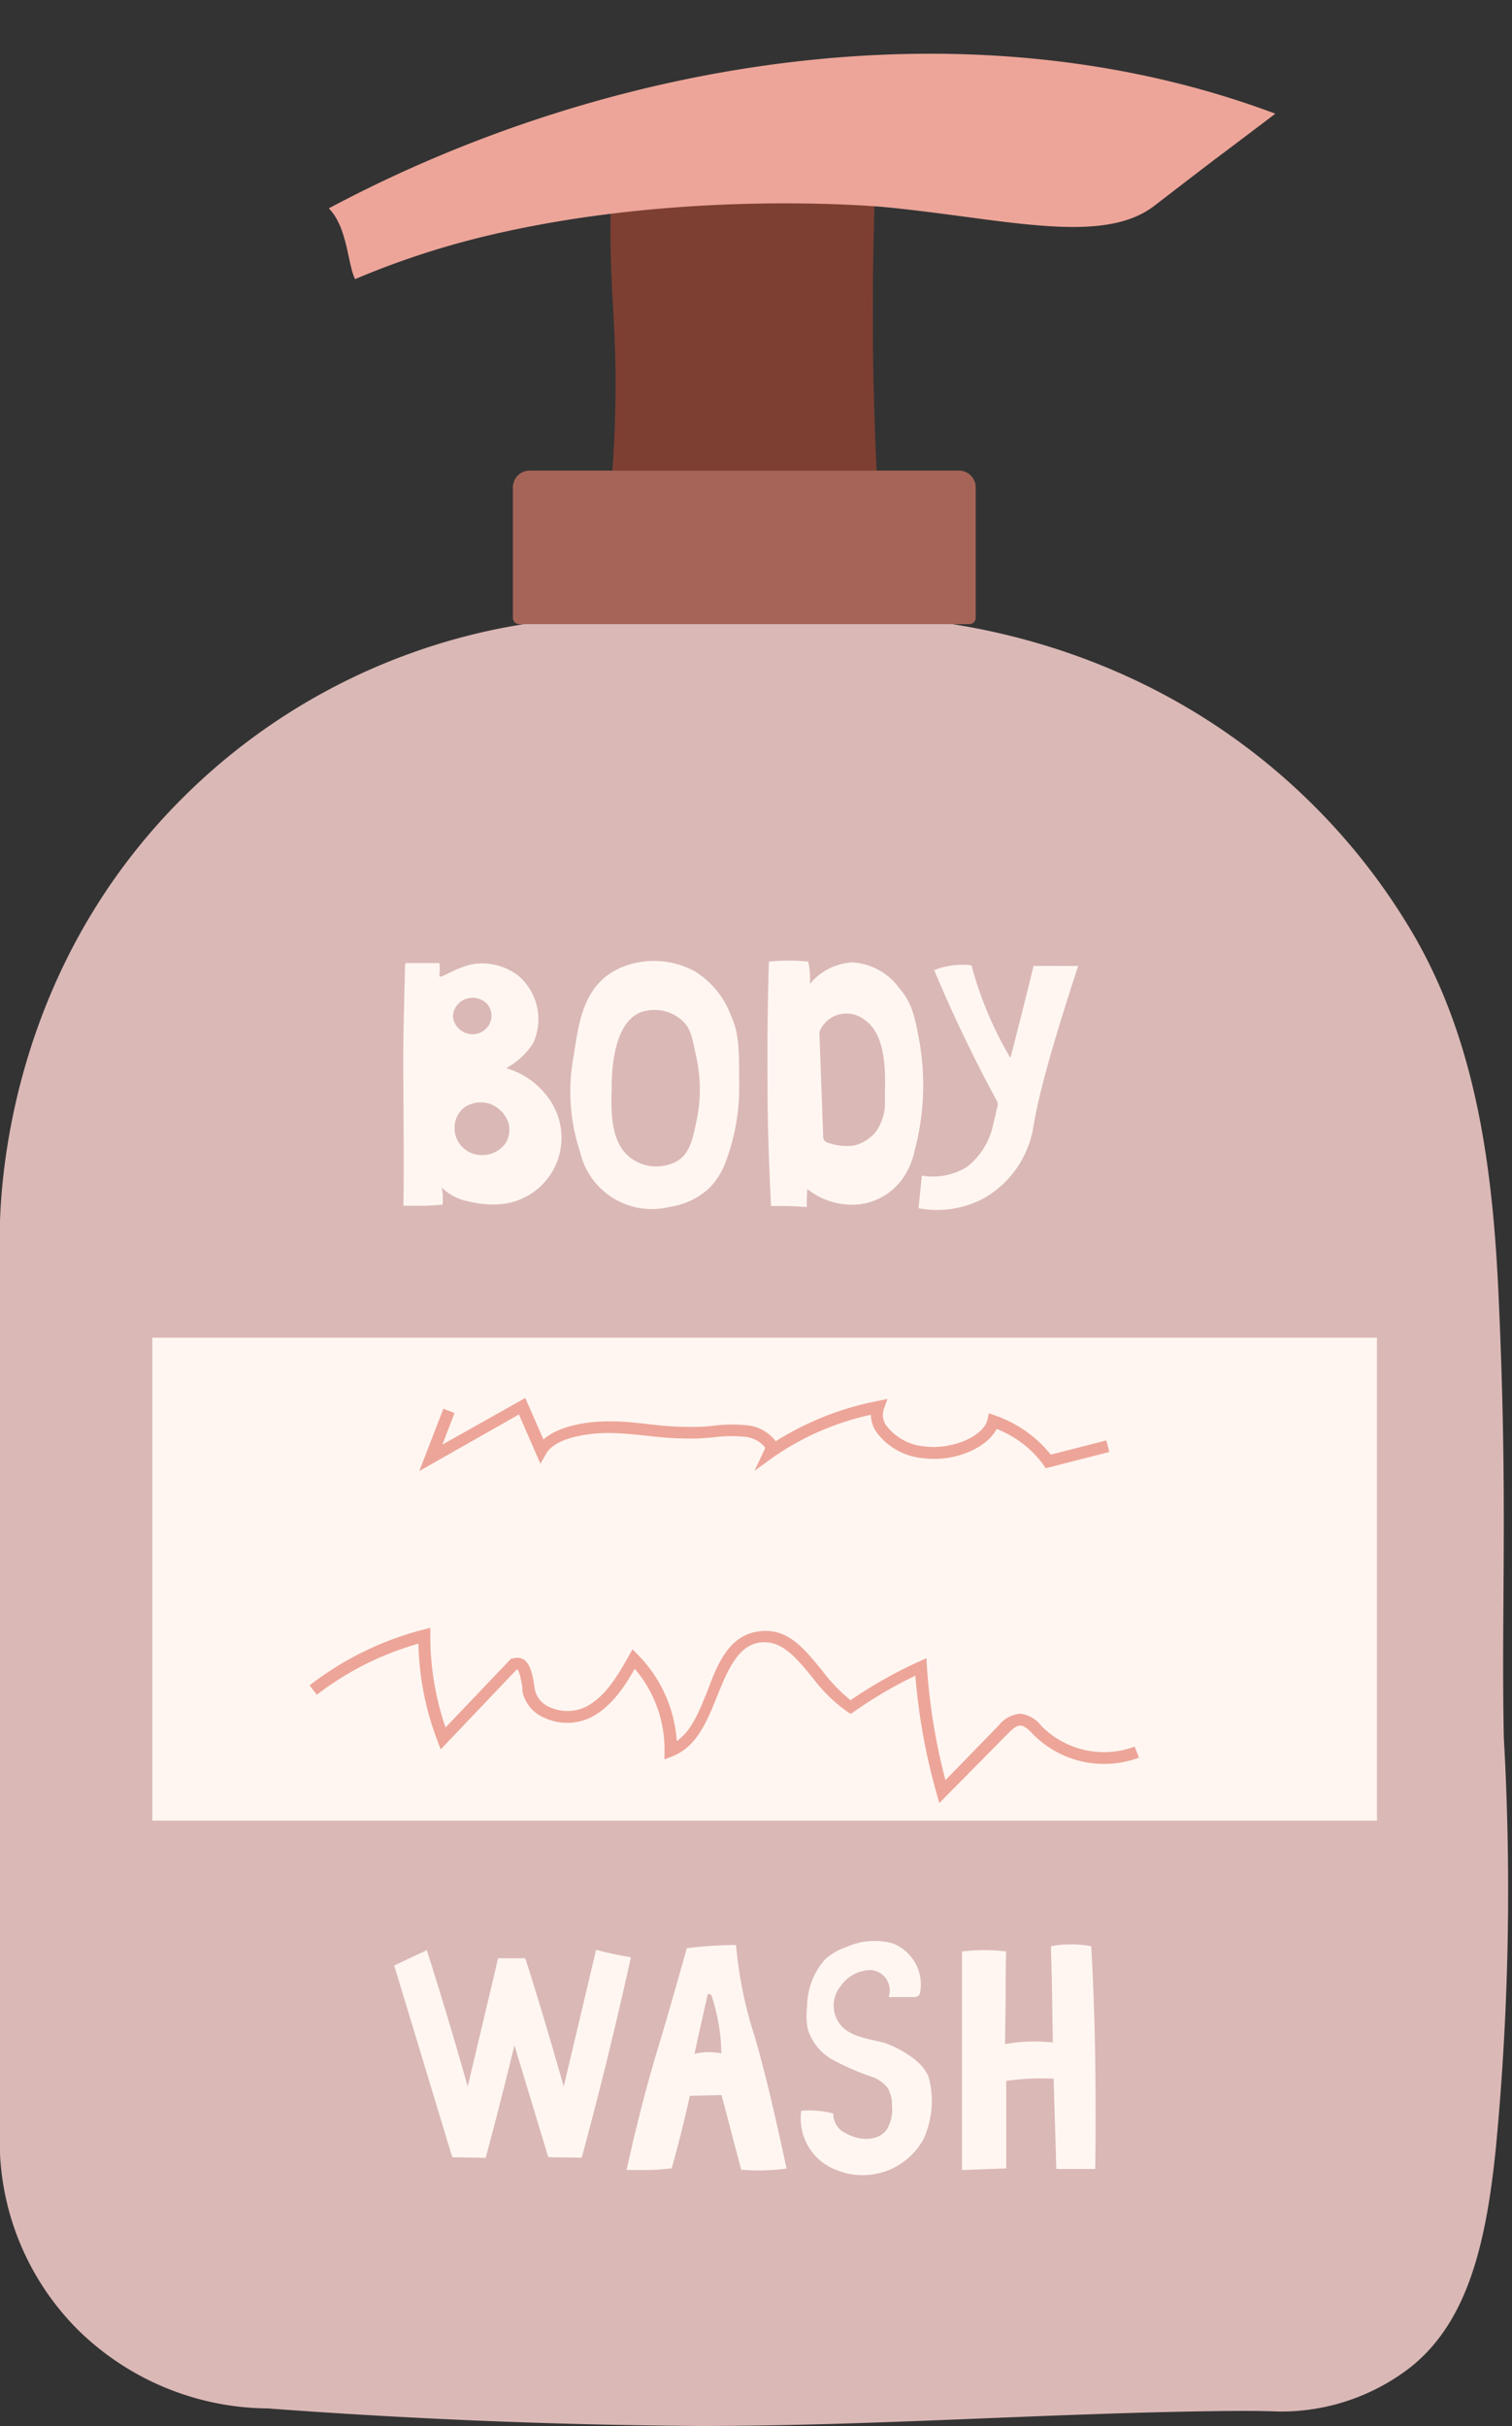 <?xml version="1.0" encoding="UTF-8"?><svg xmlns="http://www.w3.org/2000/svg" xmlns:xlink="http://www.w3.org/1999/xlink" data-name="Слой 1" height="237.3" preserveAspectRatio="xMidYMid meet" version="1.0" viewBox="54.8 1.7 147.9 237.3" width="147.9" zoomAndPan="magnify"><rect x="54.8" y="1.7" width="147.9" height="237.3" fill="#333333" stroke="none"/><g id="change1_1"><path d="M174.28,237.53c-17,.2-33.94,1.46-50.95,1.46-14.92-.1-29.07-.73-42.38-1.72a26.76,26.76,0,0,1-18.51-7.67,26.09,26.09,0,0,1-7.67-18.51V122.86c0-4,.4-25.63,17.84-43.06A60.7,60.7,0,0,1,115.67,62h23.91c4.57.08,25.59.92,43.06,17.84a62,62,0,0,1,10.21,12.91c6.42,10.81,8,23.42,8.55,36,.91,19.88.24,29.69.5,42.9a265.06,265.06,0,0,1-.59,38.09c-.91,10.7-2.68,18.7-8.37,23.37a20.62,20.62,0,0,1-13.26,4.46C177.88,237.5,176.08,237.51,174.28,237.53Z" fill="#dab8b6"/></g><g id="change2_1"><path d="M106.6,47.73h42a1.64,1.64,0,0,1,1.64,1.64V62.13a.62.62,0,0,1-.62.62H105.59a.62.62,0,0,1-.62-.62V49.37A1.64,1.64,0,0,1,106.6,47.73Z" fill="#a66458"/></g><g id="change3_1"><path d="M140.55,47.73H114.7c.3-4.09.33-7.4.31-9.58-.06-5.23-.44-7.65-.5-13.17,0-3.71.08-6.71.19-8.55h25.85c-.22,4.57-.31,8.58-.35,11.89s0,6.22,0,8.47C140.27,41,140.4,44.67,140.55,47.73Z" fill="#7d3f32"/></g><g id="change4_1"><path d="M89.54,29c-.73-1.36-.73-5.07-2.58-6.92,27.78-14.81,63-20.37,92.59-9.26-1.31,1-3.39,2.57-6,4.53-3.65,2.79-5.56,4.27-5.93,4.55-5.13,3.84-14.74,1.17-26.24.06,0,0-19.43-1.88-39.1,2.84A81.42,81.42,0,0,0,89.54,29Z" fill="#eda599"/></g><g id="change5_1"><path d="M69.7 132.54H189.49V179.78H69.7z" fill="#fff6f1"/></g><g id="change4_2"><path d="M95.81,145.59l2.36-6.1,1.09.42L98.07,143l8.11-4.56,1.78,4.06c1.53-1.38,4.49-1.83,6.86-1.77,1.19,0,2.38.16,3.53.28a32,32,0,0,0,4.8.25c.46,0,.93-.06,1.39-.1a14.6,14.6,0,0,1,3.24-.06,4,4,0,0,1,2.9,1.57h0a29.08,29.08,0,0,1,9.93-3.93l1-.21-.36,1a1.8,1.8,0,0,0,.21,1.56,5.29,5.29,0,0,0,3.81,2.09c2.69.33,5.73-1,6.12-2.61l.15-.64.63.23a12.14,12.14,0,0,1,5.42,3.82l5.43-1.39.29,1.13-6.22,1.59-.23-.34a10.26,10.26,0,0,0-4.57-3.5c-1,1.91-4.14,3.24-7.16,2.86a6.34,6.34,0,0,1-4.66-2.64,3.07,3.07,0,0,1-.48-1.61,26.67,26.67,0,0,0-9.49,4.11l-1.9,1.37,1-2.1a.24.24,0,0,0,0-.23,2.89,2.89,0,0,0-2-1,13.18,13.18,0,0,0-3,.06l-1.44.11a34,34,0,0,1-5-.26c-1.13-.12-2.3-.24-3.44-.27-2.55-.06-5.66.52-6.48,2l-.58,1-2.1-4.82Z" fill="#eda599"/></g><g id="change4_3"><path d="M146.68,178.06l-.28-1a59.51,59.51,0,0,1-2.06-11.46,41.8,41.8,0,0,0-6,3.52l-.31.22-.33-.2a15.48,15.48,0,0,1-3.46-3.4c-1.64-2-3.05-3.67-5.13-3.38S126,165,125,167.48s-2,5.05-4.41,6l-.79.31v-.86a12.11,12.11,0,0,0-2.91-8c-1,1.74-2.33,3.81-4.42,4.81a5.31,5.31,0,0,1-4.57-.09,3.55,3.55,0,0,1-2-2.54l0-.36c-.09-.52-.26-1.6-.53-1.78l-7.46,7.84L97.6,172a28.28,28.28,0,0,1-1.87-9.53,29.38,29.38,0,0,0-9.94,5l-.71-.92a30.6,30.6,0,0,1,11.08-5.44l.73-.19v.75a27.76,27.76,0,0,0,1.49,9l6.42-6.74.15,0A1.28,1.28,0,0,1,106,164c.72.46.9,1.58,1.06,2.58l.05.34a2.43,2.43,0,0,0,1.35,1.71,4.19,4.19,0,0,0,3.53.07c1.89-.91,3.07-2.81,4.3-5l.38-.68.55.56A13.28,13.28,0,0,1,121,172c1.44-1,2.19-2.89,3-4.91,1-2.67,2.11-5.42,5-5.82s4.48,1.74,6.19,3.79A16.32,16.32,0,0,0,138,168a43.53,43.53,0,0,1,6.65-3.76l.77-.35.05.84a59.26,59.26,0,0,0,1.81,11.09l5.19-5.33a3,3,0,0,1,2.18-1.17,3.08,3.08,0,0,1,2,1.18l.14.14a8.6,8.6,0,0,0,9,1.9l.42,1.08a9.78,9.78,0,0,1-10.23-2.16l-.14-.14c-.39-.41-.8-.82-1.22-.84h0c-.43,0-.86.41-1.27.83Z" fill="#eda599"/></g><g id="change5_2"><path d="M128.49,200.47a38.29,38.29,0,0,1-1.17-4.7c-.3-1.62-.45-3-.52-3.82a36.77,36.77,0,0,0-4.82.31c-.37,1.32-.93,3.31-1.63,5.74s-1.2,4.06-1.44,4.87c-.72,2.44-1.72,6.07-2.82,11.08.68,0,1.4,0,2.15,0s1.55-.09,2.26-.16c.66-2.35,1.26-4.72,1.78-7.1l3.1-.07,1.92,7.3a18.3,18.3,0,0,0,2.15.07,21.54,21.54,0,0,0,2.29-.18C130.14,206.33,129.13,202.55,128.49,200.47Zm-4.44,1.95a7.68,7.68,0,0,0-1.32.16q.64-2.91,1.3-5.82a.25.25,0,0,1,.2,0,.32.32,0,0,1,.19.17,20.12,20.12,0,0,1,.7,2.89,17.6,17.6,0,0,1,.24,2.72A6.59,6.59,0,0,0,124.05,202.42Z" fill="#fff6f1"/></g><g id="change5_3"><path d="M148.9,192.57q0,10.69,0,21.39l4.33-.17c0-2.85,0-5.7,0-8.56.74-.1,1.56-.18,2.45-.22s1.51,0,2.18,0l.27,8.84,2.08,0,1.72,0q.08-5.24,0-10.79t-.39-11a10.93,10.93,0,0,0-3.93,0c0,1,.05,2,.07,3q.06,3.23.1,6.42a17.23,17.23,0,0,0-2.12-.1,16.32,16.32,0,0,0-2.55.26l.06-4.51c0-1.52,0-3,.05-4.56-.64-.07-1.34-.12-2.08-.13A21,21,0,0,0,148.9,192.57Z" fill="#fff6f1"/></g><g id="change5_4"><path d="M116.51,193.15q-2.17,9.87-4.81,19.6l-3.07-.05h-.15a.32.32,0,0,1-.1-.17q-1.63-5.39-3.26-10.77-1.34,5.51-2.81,11l-3.08-.05h-.14a.32.32,0,0,1-.1-.17l-5.63-18.59,1.53-.72,1.66-.78q2.11,6.63,4,13.34,1.27-5.35,2.54-10.71l.34-1.46c0-.12.06-.25.09-.38h2.66l.54,1.69q1.68,5.4,3.22,10.86,1.59-6.69,3.17-13.38c.53.14,1.07.28,1.64.4S116,193.05,116.51,193.15Z" fill="#fff6f1"/></g><g id="change5_5"><path d="M137.05,195.94a3,3,0,0,0,.13,4c1,1,2.57,1.18,4,1.54.8.21,3.94,1.59,4.49,3.51a8.75,8.75,0,0,1,.26,2.76s0,.09,0,.12a10.06,10.06,0,0,1-.73,2.94,6.79,6.79,0,0,1-8.57,3.15,5.38,5.38,0,0,1-3.45-5.81,10.51,10.51,0,0,1,1.47,0,9.75,9.75,0,0,1,1.66.27,2.09,2.09,0,0,0,1.25,1.95c1.25.71,3.06.82,3.94-.32a3.66,3.66,0,0,0,.55-2.39,3.23,3.23,0,0,0-.42-1.74,3.43,3.43,0,0,0-1.69-1.13,25.23,25.23,0,0,1-3.65-1.6,5.15,5.15,0,0,1-2.47-3,6.61,6.61,0,0,1-.07-2.22,7.05,7.05,0,0,1,1.76-4.63,6.25,6.25,0,0,1,2.19-1.24,6.62,6.62,0,0,1,4.4-.32,4.3,4.3,0,0,1,2.71,4.76.68.68,0,0,1-.15.35.79.79,0,0,1-.53.15l-2.41,0a2,2,0,0,0-1.62-2.64A3.58,3.58,0,0,0,137.05,195.94Z" fill="#fff6f1"/></g><g id="change5_6"><path d="M109,110a6.66,6.66,0,0,0-.8-1.23,7.71,7.71,0,0,0-3.89-2.59,7.24,7.24,0,0,0,2.63-2.43,5.57,5.57,0,0,0-.28-5.24,5.33,5.33,0,0,0-1.14-1.36,5.85,5.85,0,0,0-4.16-1.19c-2,.25-3.68,1.73-3.58,1.12a5.1,5.1,0,0,0,0-1.18l-3.28,0a.39.39,0,0,0-.08.23c-.09,4-.22,7.64-.16,11.93,0,3.26.07,7.29,0,11.58.58,0,1.2,0,1.84,0s1.39-.06,2-.11a6.67,6.67,0,0,0-.08-1.67,5,5,0,0,0,2.71,1.37,9.22,9.22,0,0,0,3.35.22A6.52,6.52,0,0,0,109,110ZM99.81,99.71a2,2,0,0,1,2.08-.22,1.72,1.72,0,0,1,.82.8,1.82,1.82,0,0,1-.24,1.89,1.88,1.88,0,0,1-1.63.67,1.92,1.92,0,0,1-1.73-1.69A1.89,1.89,0,0,1,99.81,99.71Zm4.46,13.79a2.82,2.82,0,0,1-2.32,1.18h-.18a2.65,2.65,0,0,1-2.1-4.06,2.59,2.59,0,0,1,.63-.65,2.86,2.86,0,0,1,2.37-.32,3,3,0,0,1,1.88,1.94A2.55,2.55,0,0,1,104.27,113.5Z" fill="#fff6f1"/></g><g id="change5_7"><path d="M144.77,103.77c-.44-2.47-.72-3.94-2-5.41a6.11,6.11,0,0,0-4.6-2.53,5.81,5.81,0,0,0-4.15,2.11,6.32,6.32,0,0,0,0-1,6.24,6.24,0,0,0-.16-1.18,17.5,17.5,0,0,0-1.85-.1,19.88,19.88,0,0,0-2,.1q-.18,5.94-.13,12.32c0,4,.16,7.85.34,11.58l1.58,0,1.92.1c0-.23,0-.48,0-.75a8,8,0,0,1,.06-1,7,7,0,0,0,5.07,1.49,6.08,6.08,0,0,0,4.43-2.8,7.54,7.54,0,0,0,1-2.51A24.75,24.75,0,0,0,144.77,103.77Zm-3.42,5.35a5,5,0,0,1-.86,3.26,4,4,0,0,1-2.12,1.36,5.28,5.28,0,0,1-2.55-.26.75.75,0,0,1-.4-.24.84.84,0,0,1-.1-.42c-.12-3.39-.25-6.79-.37-10.19a2.85,2.85,0,0,1,4.31-1.26C141.52,102.83,141.42,106.52,141.35,109.12Z" fill="#fff6f1"/></g><g id="change5_8"><path d="M158.22,96.18c-.79,0-1.56,0-2.32,0-.8,3.28-1.56,6.27-2.26,9a35.56,35.56,0,0,1-3.81-9.06,7.45,7.45,0,0,0-3.65.47q2.74,6.54,6.13,12.79c.11.24.08.12.08.49-.31,1.21-.12.55-.4,1.62a7.07,7.07,0,0,1-2.65,4.38,6.4,6.4,0,0,1-4.37.82l-.32,3.19a9.69,9.69,0,0,0,6.43-1,9.88,9.88,0,0,0,4.8-6.94c.45-2.86,1.74-7.7,4.39-15.77C159.61,96.19,158.92,96.18,158.22,96.18Z" fill="#fff6f1"/></g><g id="change5_9"><path d="M126.29,101a8.6,8.6,0,0,0-3.57-4.32,8.4,8.4,0,0,0-6.75-.51,6.86,6.86,0,0,0-1.77.94c-2.39,1.79-2.83,4.81-3.27,7.79a18.63,18.63,0,0,0,.61,9.45,7.19,7.19,0,0,0,8.75,5.4,7.19,7.19,0,0,0,3.92-1.87,7.32,7.32,0,0,0,1.67-2.8,20.65,20.65,0,0,0,1.22-7.69C127.1,104.32,127.1,102.81,126.29,101ZM123,111c-.44,2.15-.71,3.53-2,4.29a4.21,4.21,0,0,1-4.32-.2c-2.19-1.43-2.11-4.64-2.05-6.86,0-1.81.16-6.48,2.88-7.53a4.07,4.07,0,0,1,4.07.87c.74.7.92,1.52,1.25,3.16A14.91,14.91,0,0,1,123,111Z" fill="#fff6f1"/></g></svg>
